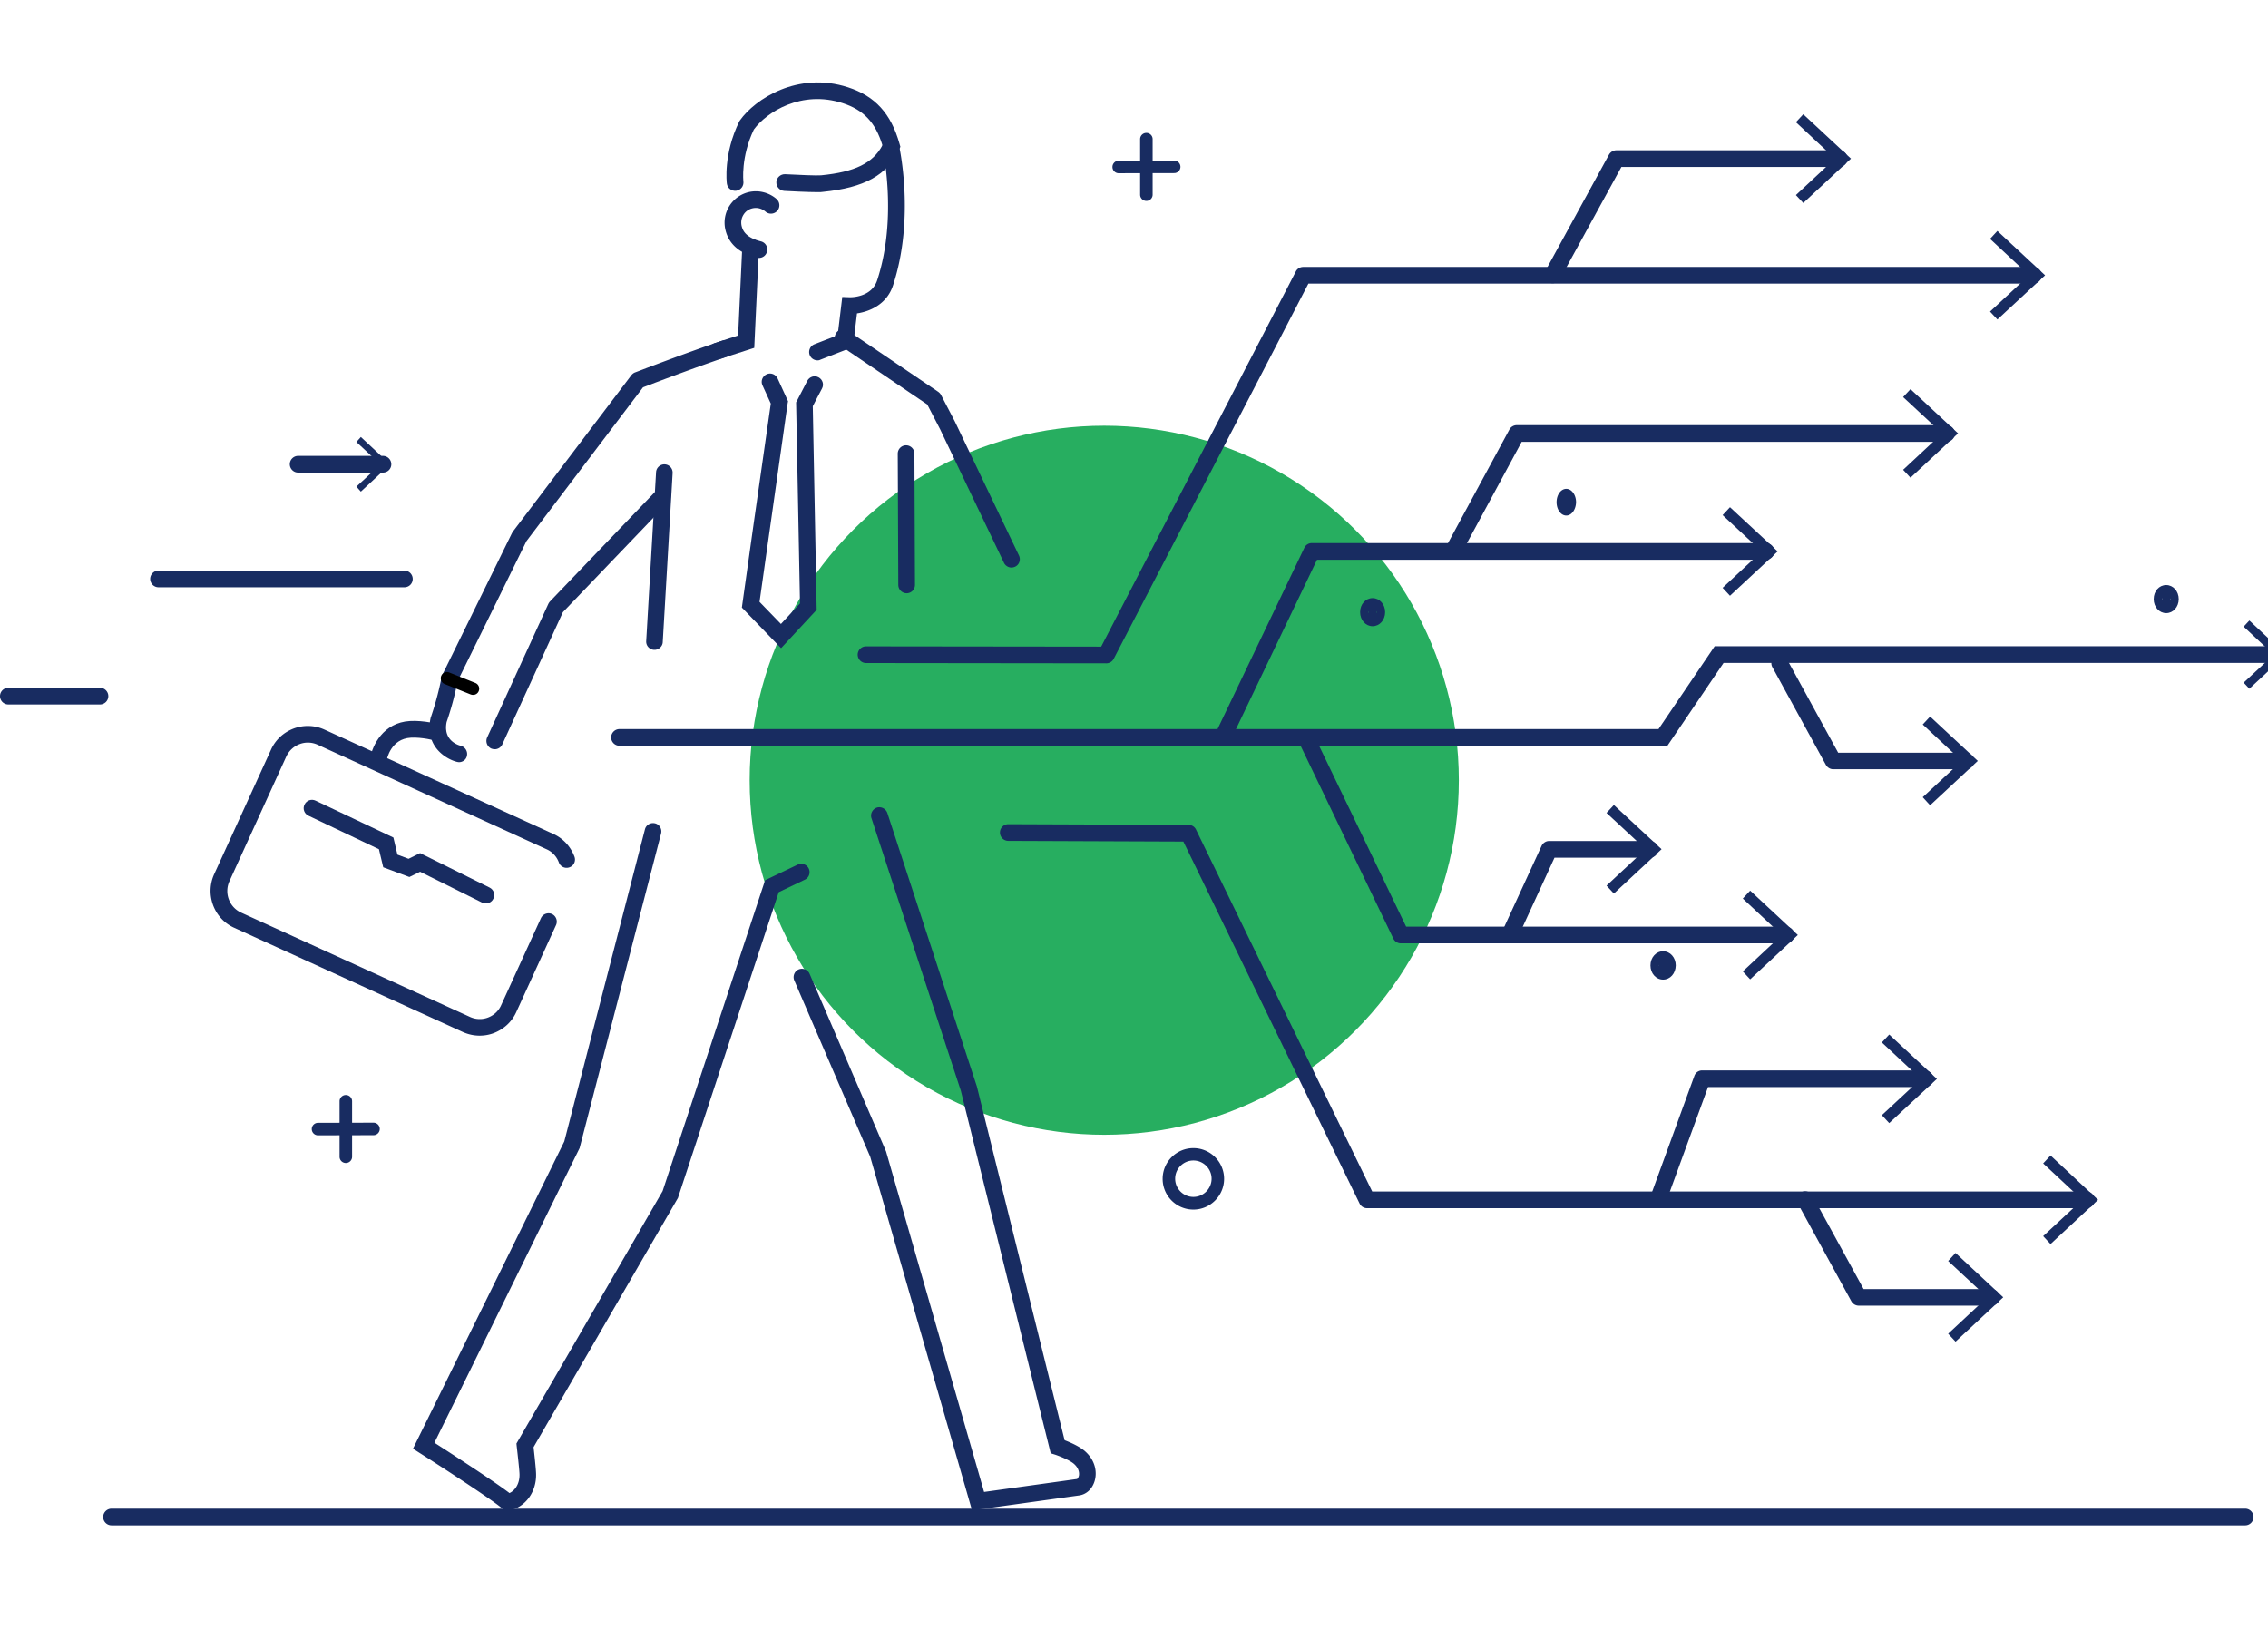 <svg xmlns="http://www.w3.org/2000/svg" xmlns:xlink="http://www.w3.org/1999/xlink" viewBox="0 0 1631 1186"><g fill="#182c61"><path d="M858.2 870c-12.2 0-22.1-9.9-22.1-22.1s9.9-22.1 22.1-22.1 22.1 9.9 22.1 22.1c0 12.1-9.9 22.1-22.1 22.1zm0-35.3c-7.2 0-13.1 5.9-13.1 13.1s5.9 13.1 13.1 13.1 13.1-5.9 13.1-13.1-5.9-13.1-13.1-13.1zM290.8 422.4H114a6.02 6.02 0 0 1-6-6 6.02 6.02 0 0 1 6-6h176.8a6.02 6.02 0 0 1 6 6c0 3.4-2.7 6-6 6zM71.9 506.7H6a6.02 6.02 0 0 1-6-6 6.02 6.02 0 0 1 6-6h65.9a6.02 6.02 0 0 1 6 6 6.02 6.02 0 0 1-6 6zm203.5-166.8h-61a6.02 6.02 0 0 1-6-6 6.02 6.02 0 0 1 6-6h61a6.02 6.02 0 0 1 6 6c0 3.4-2.7 6-6 6z"/><path d="M259.5 353.6l-3.2-3.6 17.3-16-17.3-16.1 3.2-3.6 21.1 19.7z"/></g><circle cx="794.1" cy="561.2" r="255" fill="#27ae60"/><g fill="#182c61"><path d="M470.7 467.4h-.4c-3.3-.2-5.8-3-5.6-6.3l7.1-121.5c.2-3.3 3.1-5.8 6.3-5.6 3.3.2 5.8 3 5.6 6.3l-7.1 121.5c-.1 3.1-2.8 5.6-5.9 5.6zM652 426.7a6.02 6.02 0 0 1-6-6l-.4-94.4a6.02 6.02 0 0 1 6-6 6.02 6.02 0 0 1 6 6l.4 94.4a6.02 6.02 0 0 1-6 6zM330.1 548.2c-.5 0-.9-.1-1.4-.2-6.9-1.6-23.7-10.5-19-31.7 0-.2.1-.4.2-.6 5.4-15.7 7.6-28.4 7.6-28.5.1-.6.3-1.1.5-1.6l50.2-102.2c.2-.3.4-.7.6-1L454 269.9c.7-.9 1.6-1.6 2.6-2 .4-.1 35.4-13.7 62.9-22.9 3.1-1.1 6.5.6 7.6 3.8 1.1 3.1-.6 6.5-3.8 7.6-23.9 8.1-53.7 19.4-60.9 22.2l-83.8 110.6L329 490.1c-.6 3.3-2.9 15-7.8 29.2-2.8 13.6 8.8 16.8 10.1 17.1 3.2.8 5.2 4 4.5 7.2-.5 2.7-2.9 4.6-5.7 4.6zm369 538.4L625.8 832l-54.6-126.8c-1.3-3 .1-6.6 3.1-7.9s6.6.1 7.9 3.1l55 127.8 70.5 244.9 66.8-9.3c.3-.1 1-.8 1.4-2.4.2-1.1.6-4.9-3.7-8.6-3.3-2.8-11-5.7-13.4-6.5l-3.2-1L691 784.6l-64.3-196.1c-1-3.1.7-6.5 3.8-7.6 3.1-1 6.5.7 7.6 3.8l64.4 196.7 63.1 254.5c3.9 1.5 10.2 4.2 14.3 7.6 8.1 6.9 9.1 15.7 7.3 21.7-1.7 5.8-6 9.7-11.2 10.4l-71.8 10-5.1 1zm-335.7.4l-2.2-2c-6.6-5.9-45.3-31-59.7-40.1l-4.5-2.9 108.8-221 58-224.5c.8-3.2 4.1-5.1 7.3-4.3s5.1 4.1 4.3 7.3l-58.6 226.3-104.4 211.9c12.1 7.8 42.9 27.7 54 36.2 4.5-2.1 7.4-7.4 7.2-13.6-.1-3.4-1.5-15.6-2-20l-.2-2 105.1-181.6 73.7-223.6 23.4-11.2c3-1.4 6.6-.2 8 2.8s.2 6.6-2.8 8l-18.8 9-72.5 220-.3.5-103.5 178.7c.5 4.5 1.7 15.2 1.8 18.9.5 13.1-7.6 24.3-19.3 26.6l-2.8.6zm224.5-827.8c-2.4 0-4.7-1.5-5.6-3.8-1.2-3.1.3-6.6 3.4-7.8l16.7-6.5 3.3-27.5 5.5.2c.6 0 15.5.3 19.6-12.2 14.9-45.2 4-94.3 3.9-94.8-.7-3.2 1.3-6.4 4.5-7.2 3.2-.7 6.4 1.3 7.2 4.5.5 2.1 11.7 52.8-4.2 101.2-4.5 13.7-16.9 18.8-25.9 20.1l-2.9 24.2-23.4 9.1c-.7.4-1.4.5-2.1.5z"/><path d="M588.1 138.2c-7.2 0-20.9-.7-24.1-.9-3.3-.2-5.8-3-5.7-6.3.2-3.3 3-5.8 6.3-5.7 9.2.5 23.3 1.1 25.9.8 24.2-2.4 37.2-8.7 44.1-21.6-5.1-16.5-13.5-25.4-28.6-30.3-29.6-9.6-54.7 6.4-63.9 19-9.5 19.9-7.5 37.2-7.5 37.3.4 3.3-1.9 6.3-5.2 6.7s-6.3-1.9-6.7-5.2c-.1-.8-2.6-21.1 8.9-44.6l.5-.8c10.9-15.4 41.7-35.5 77.7-23.8 19.5 6.3 31 18.9 37.1 40.7l.6 2.1-.9 2c-8.6 18.4-25 27.4-54.8 30.4-.9.2-2.2.2-3.7.2zm-72.4 120.2c-2.5 0-4.9-1.6-5.7-4.1-1-3.1.7-6.5 3.9-7.5l16.9-5.5 3-64c.2-3.3 2.9-5.9 6.3-5.7 3.3.2 5.9 3 5.7 6.3l-3.4 72.3-24.8 8c-.7.2-1.3.2-1.9.2z"/><path d="M545.8 185.5c-.5 0-1-.1-1.4-.2-12.8-3.1-20.5-10-22.8-20.3-1.3-5.9-.2-11.9 3-17 3.3-5.1 8.3-8.6 14.2-9.9 6.9-1.5 14.3.4 19.6 5 2.5 2.2 2.8 6 .6 8.5s-6 2.8-8.5.6c-2.6-2.2-5.9-3.1-9.2-2.4-2.8.6-5.1 2.2-6.6 4.6s-2 5.2-1.4 8c.8 3.5 3.1 8.5 13.9 11.2 3.2.8 5.2 4 4.4 7.2-.6 2.9-3.1 4.7-5.8 4.7zm-190 353.4c-.8 0-1.7-.2-2.5-.5a6.05 6.05 0 0 1-3-7.9l44-96.1c.3-.6.7-1.2 1.1-1.7l76.5-79.8c2.3-2.4 6.1-2.5 8.5-.2s2.5 6.1.2 8.5l-75.8 79.1-43.6 95.2c-1 2.1-3.1 3.4-5.4 3.4zm371.6-130.7c-2.2 0-4.4-1.3-5.4-3.4l-46-96.2-9.2-17.7-63.8-43.2c-2.7-1.9-3.5-5.6-1.6-8.3s5.6-3.5 8.3-1.6l65 44c.8.6 1.5 1.3 2 2.2l10 19.2 46.1 96.4c1.4 3 .2 6.6-2.8 8-.9.4-1.8.6-2.6.6zM344.9 744.9c-4.1 0-8.2-.9-12-2.6l-164.5-75c-14.6-6.6-21-23.9-14.4-38.5l40.9-89.6c3.2-7.1 9-12.4 16.3-15.2 7.3-2.7 15.2-2.4 22.2.8l164.5 75c7.1 3.2 12.4 9 15.2 16.3 1.2 3.1-.4 6.6-3.5 7.7-3.1 1.2-6.6-.4-7.7-3.5-1.6-4.3-4.8-7.7-8.9-9.5l-164.5-75.1c-4.1-1.9-8.8-2.1-13-.5-4.3 1.6-7.7 4.8-9.6 8.9L165 633.8c-3.9 8.6-.1 18.7 8.4 22.6l164.5 75c4.1 1.9 8.8 2.1 13 .5 4.3-1.6 7.7-4.8 9.5-8.9l28.6-62.6a6.05 6.05 0 0 1 7.9-3 6.05 6.05 0 0 1 3 7.9l-28.6 62.6c-3.2 7.1-9 12.4-16.3 15.2-3.2 1.2-6.6 1.8-10.1 1.8z"/><path d="M349.4 649.8c-.9 0-1.8-.2-2.7-.6L302.1 627l-7.7 3.8-18.8-7-3.1-13-50.7-24.1c-3-1.4-4.3-5-2.8-8 1.4-3 5-4.3 8-2.8l55.9 26.5 2.9 12.3 8 3 8.3-4.1 50 24.8c3 1.5 4.2 5.1 2.7 8-1 2.2-3.2 3.4-5.4 3.4zm-77.2-97.7c-.3 0-.7 0-1-.1-3.2-.5-5.5-3.6-4.9-6.9 1.4-8.7 9.2-25.4 28.5-26.5 10.1-.6 21.1 2.4 21.5 2.5 3.2.9 5.1 4.2 4.2 7.4s-4.1 5.1-7.4 4.2c-.1 0-9.6-2.6-17.7-2.1-14.2.8-17.1 14.9-17.4 16.5-.4 2.9-2.9 5-5.8 5z"/></g><path d="M340.2 499.8c-.6 0-1.1-.1-1.7-.3l-18.7-7.5c-2.3-.9-3.4-3.5-2.5-5.8s3.5-3.4 5.8-2.5l18.7 7.5c2.3.9 3.4 3.5 2.5 5.8a4.29 4.29 0 0 1-4.1 2.8z"/><g fill="#182c61"><path d="M1614.6 1097.1H80.2a6.02 6.02 0 0 1-6-6 6.02 6.02 0 0 1 6-6h1534.4a6.02 6.02 0 0 1 6 6 6.02 6.02 0 0 1-6 6zM804.5 124.6a4.5 4.5 0 1 1 0-9l39.9-.1a4.5 4.5 0 1 1 0 9l-39.9.1z"/><path d="M824.4 144.5a4.48 4.48 0 0 1-4.5-4.5v-39.9a4.48 4.48 0 0 1 4.5-4.5h0a4.48 4.48 0 0 1 4.5 4.5V140a4.48 4.48 0 0 1-4.5 4.5h0zM228.7 816.6a4.5 4.5 0 1 1 0-9l39.9-.1a4.5 4.5 0 1 1 0 9l-39.9.1z"/><path d="M248.7 836.5a4.48 4.48 0 0 1-4.5-4.5v-39.9a4.48 4.48 0 0 1 4.5-4.5h0a4.48 4.48 0 0 1 4.5 4.5V832a4.48 4.48 0 0 1-4.5 4.5zm877.7-465.7c-3.9 0-7-4.3-7-9.6s3.1-9.6 7-9.6c3.8 0 7 4.3 7 9.6-.1 5.3-3.2 9.6-7 9.6zm-136.3 69.5c0 2.3-1.3 4.1-3 4.1s-3-1.8-3-4.1 1.3-4.1 3-4.1c1.6 0 3 1.8 3 4.1z"/><path d="M987.1 450.4c-5 0-9-4.4-9-10.1s3.9-10.1 9-10.1c5 0 9 4.4 9 10.1s-4 10.1-9 10.1zm0-12c-1.9 0-3 1.3-3 1.9s1.1 1.9 3 1.9 3-1.3 3-1.9-1.2-1.9-3-1.9zm212 256c0 2.3-1.4 4.2-3.1 4.2s-3.1-1.9-3.1-4.2 1.4-4.2 3.1-4.2 3.1 1.9 3.1 4.2z"/><path d="M1196 704.6c-5.1 0-9.1-4.5-9.1-10.2s4-10.2 9.1-10.2 9.1 4.5 9.1 10.2c-.1 5.8-4 10.2-9.1 10.2zm0-12c-1.8 0-2.9 1.3-2.9 1.8s1.1 1.8 2.9 1.8 2.9-1.3 2.9-1.8-1.1-1.8-2.9-1.8z"/><ellipse cx="1557.8" cy="430.9" rx="3" ry="4.1"/><path d="M1557.8 441c-5 0-9-4.4-9-10.1s3.9-10.1 9-10.1c5 0 9 4.4 9 10.1s-4 10.1-9 10.1zm0-11.9c-1.9 0-3 1.3-3 1.9s1.1 1.9 3 1.9 3-1.3 3-1.9-1.1-1.9-3-1.9z"/><use xlink:href="#B"/><path d="M1406.3 965l-5.3-5.7 28.1-26.2L1401 907l5.3-5.8 34.3 31.9zm-320.2-287.6c-.8 0-1.7-.2-2.5-.5-3-1.4-4.3-4.9-2.9-7.9l27.9-60.6c1-2.1 3.1-3.5 5.4-3.5h72.5a6.02 6.02 0 0 1 6 6 6.02 6.02 0 0 1-6 6h-68.6l-26.3 57.2c-1.1 2.1-3.3 3.3-5.5 3.3z"/><path d="M1160.6 642.7l-5.3-5.7 28.1-26.2-28.1-26.1 5.3-5.7 34.3 31.8zm-115.7-240.3c-1 0-1.9-.2-2.8-.7-2.9-1.6-4-5.2-2.4-8.1l45.8-84.7c1-1.9 3.1-3.1 5.3-3.1h309a6.02 6.02 0 0 1 6 6 6.02 6.02 0 0 1-6 6h-305.5l-44.1 81.6c-1.1 1.9-3.2 3-5.3 3z"/><path d="M1373.9 343.6l-5.3-5.7 28.1-26.2-28.1-26.1 5.3-5.7 34.2 31.8zM795.6 477.1l-172.8-.2a6.02 6.02 0 0 1-6-6 6.02 6.02 0 0 1 6-6l169.1.2 140-269.9c1-2 3.1-3.2 5.3-3.2h525a6.02 6.02 0 0 1 6 6 6.02 6.02 0 0 1-6 6H940.9l-140 269.9a5.99 5.99 0 0 1-5.3 3.2z"/><path d="M1436.4 229.8l-5.3-5.7 28.1-26.1-28.1-26.2 5.3-5.7 34.3 31.9zM881.3 532.3c-.9 0-1.7-.2-2.6-.6-3-1.4-4.3-5-2.8-8L938 394c1-2.1 3.1-3.4 5.4-3.4H1270a6.02 6.02 0 0 1 6 6 6.02 6.02 0 0 1-6 6H947.1l-60.4 126.3c-1 2.1-3.1 3.4-5.4 3.4z"/><path d="M1244.1 428.5l-5.3-5.7 28.1-26.2-28.1-26.1 5.3-5.7 34.3 31.8zm40.3 250h-277c-2.3 0-4.4-1.3-5.4-3.4l-67.9-141.2c-1.4-3-.2-6.6 2.8-8s6.6-.2 8 2.8l66.3 137.8h273.2a6.02 6.02 0 0 1 6 6 6.02 6.02 0 0 1-6 6z"/><path d="M1258.6 704.4l-5.3-5.7 28.1-26.2-28.1-26.2 5.3-5.7 34.3 31.9zM1500.4 869H983.1c-2.3 0-4.4-1.3-5.4-3.4L851 605.3l-125.9-.5a6.02 6.02 0 0 1-6-6 6.02 6.02 0 0 1 6-6l129.6.5c2.3 0 4.4 1.3 5.4 3.4L986.8 857h513.6a6.02 6.02 0 0 1 6 6 6.02 6.02 0 0 1-6 6z"/><path d="M1474.6 894.8l-5.3-5.7 28.1-26.1-28.1-26.2 5.3-5.7 34.2 31.9zm-358-691.1c-1 0-2-.2-2.9-.7-2.9-1.6-4-5.2-2.4-8.1l45.8-83.7c1.1-1.9 3.1-3.1 5.3-3.1h160.2a6.02 6.02 0 0 1 6 6 6.02 6.02 0 0 1-6 6H1166l-44.1 80.5c-1.1 2-3.2 3.1-5.3 3.1z"/><path d="M1296.8 146l-5.3-5.7 28.1-26.2-28.1-26.2 5.3-5.7 34.3 31.9zm-103.1 719.6c-.7 0-1.4-.1-2.1-.4-3.1-1.1-4.7-4.6-3.6-7.7l30.5-83.7a5.92 5.92 0 0 1 5.6-3.9h160.2a6.02 6.02 0 0 1 6 6 6.02 6.02 0 0 1-6 6h-156l-29.1 79.7c-.8 2.5-3.1 4-5.5 4z"/><path d="M1358.6 807.8l-5.3-5.7 28.1-26.1-28.1-26.2 5.3-5.7 34.3 31.9z"/><use xlink:href="#B" x="-18.3" y="-385.8"/><path d="M1388 579.2l-5.3-5.8 28.1-26.1-28.1-26.2 5.3-5.7 34.3 31.9zm-188.9-42.8H445.5a6.02 6.02 0 0 1-6-6 6.02 6.02 0 0 1 6-6h747.2l40.4-59.6h404.2a6.02 6.02 0 0 1 6 6 6.02 6.02 0 0 1-6 6h-397.8l-40.4 59.6z"/><path d="M1617.6 495.4l-4.1-4.4 21.6-20.1-21.6-20.2 4.1-4.4 26.3 24.6zM561.7 466.2L533.5 437l.4-2.9c.1-1.1 14.6-103.9 20.4-143.8l-6-13.2c-1.4-3 0-6.5 3-7.9s6.5 0 7.9 3l7.5 16.4-.3 1.7-20.2 142.6 15.4 15.9 13.7-14.8-2.8-144.6.7-1.3 7.4-14.3c1.6-2.9 5.2-4 8.1-2.4s4 5.2 2.4 8.1c-2.1 3.8-5.2 10-6.6 12.7l2.8 146.4-25.6 27.6z"/></g><defs ><path id="B" d="M1432.1 939.1h-95.4c-2.2 0-4.2-1.2-5.3-3.1l-38.5-70.3c-1.6-2.9-.5-6.5 2.4-8.1s6.5-.5 8.1 2.4l36.8 67.2h91.8a6.02 6.02 0 0 1 6 6c.1 3.2-2.6 5.9-5.9 5.9z"/></defs></svg>